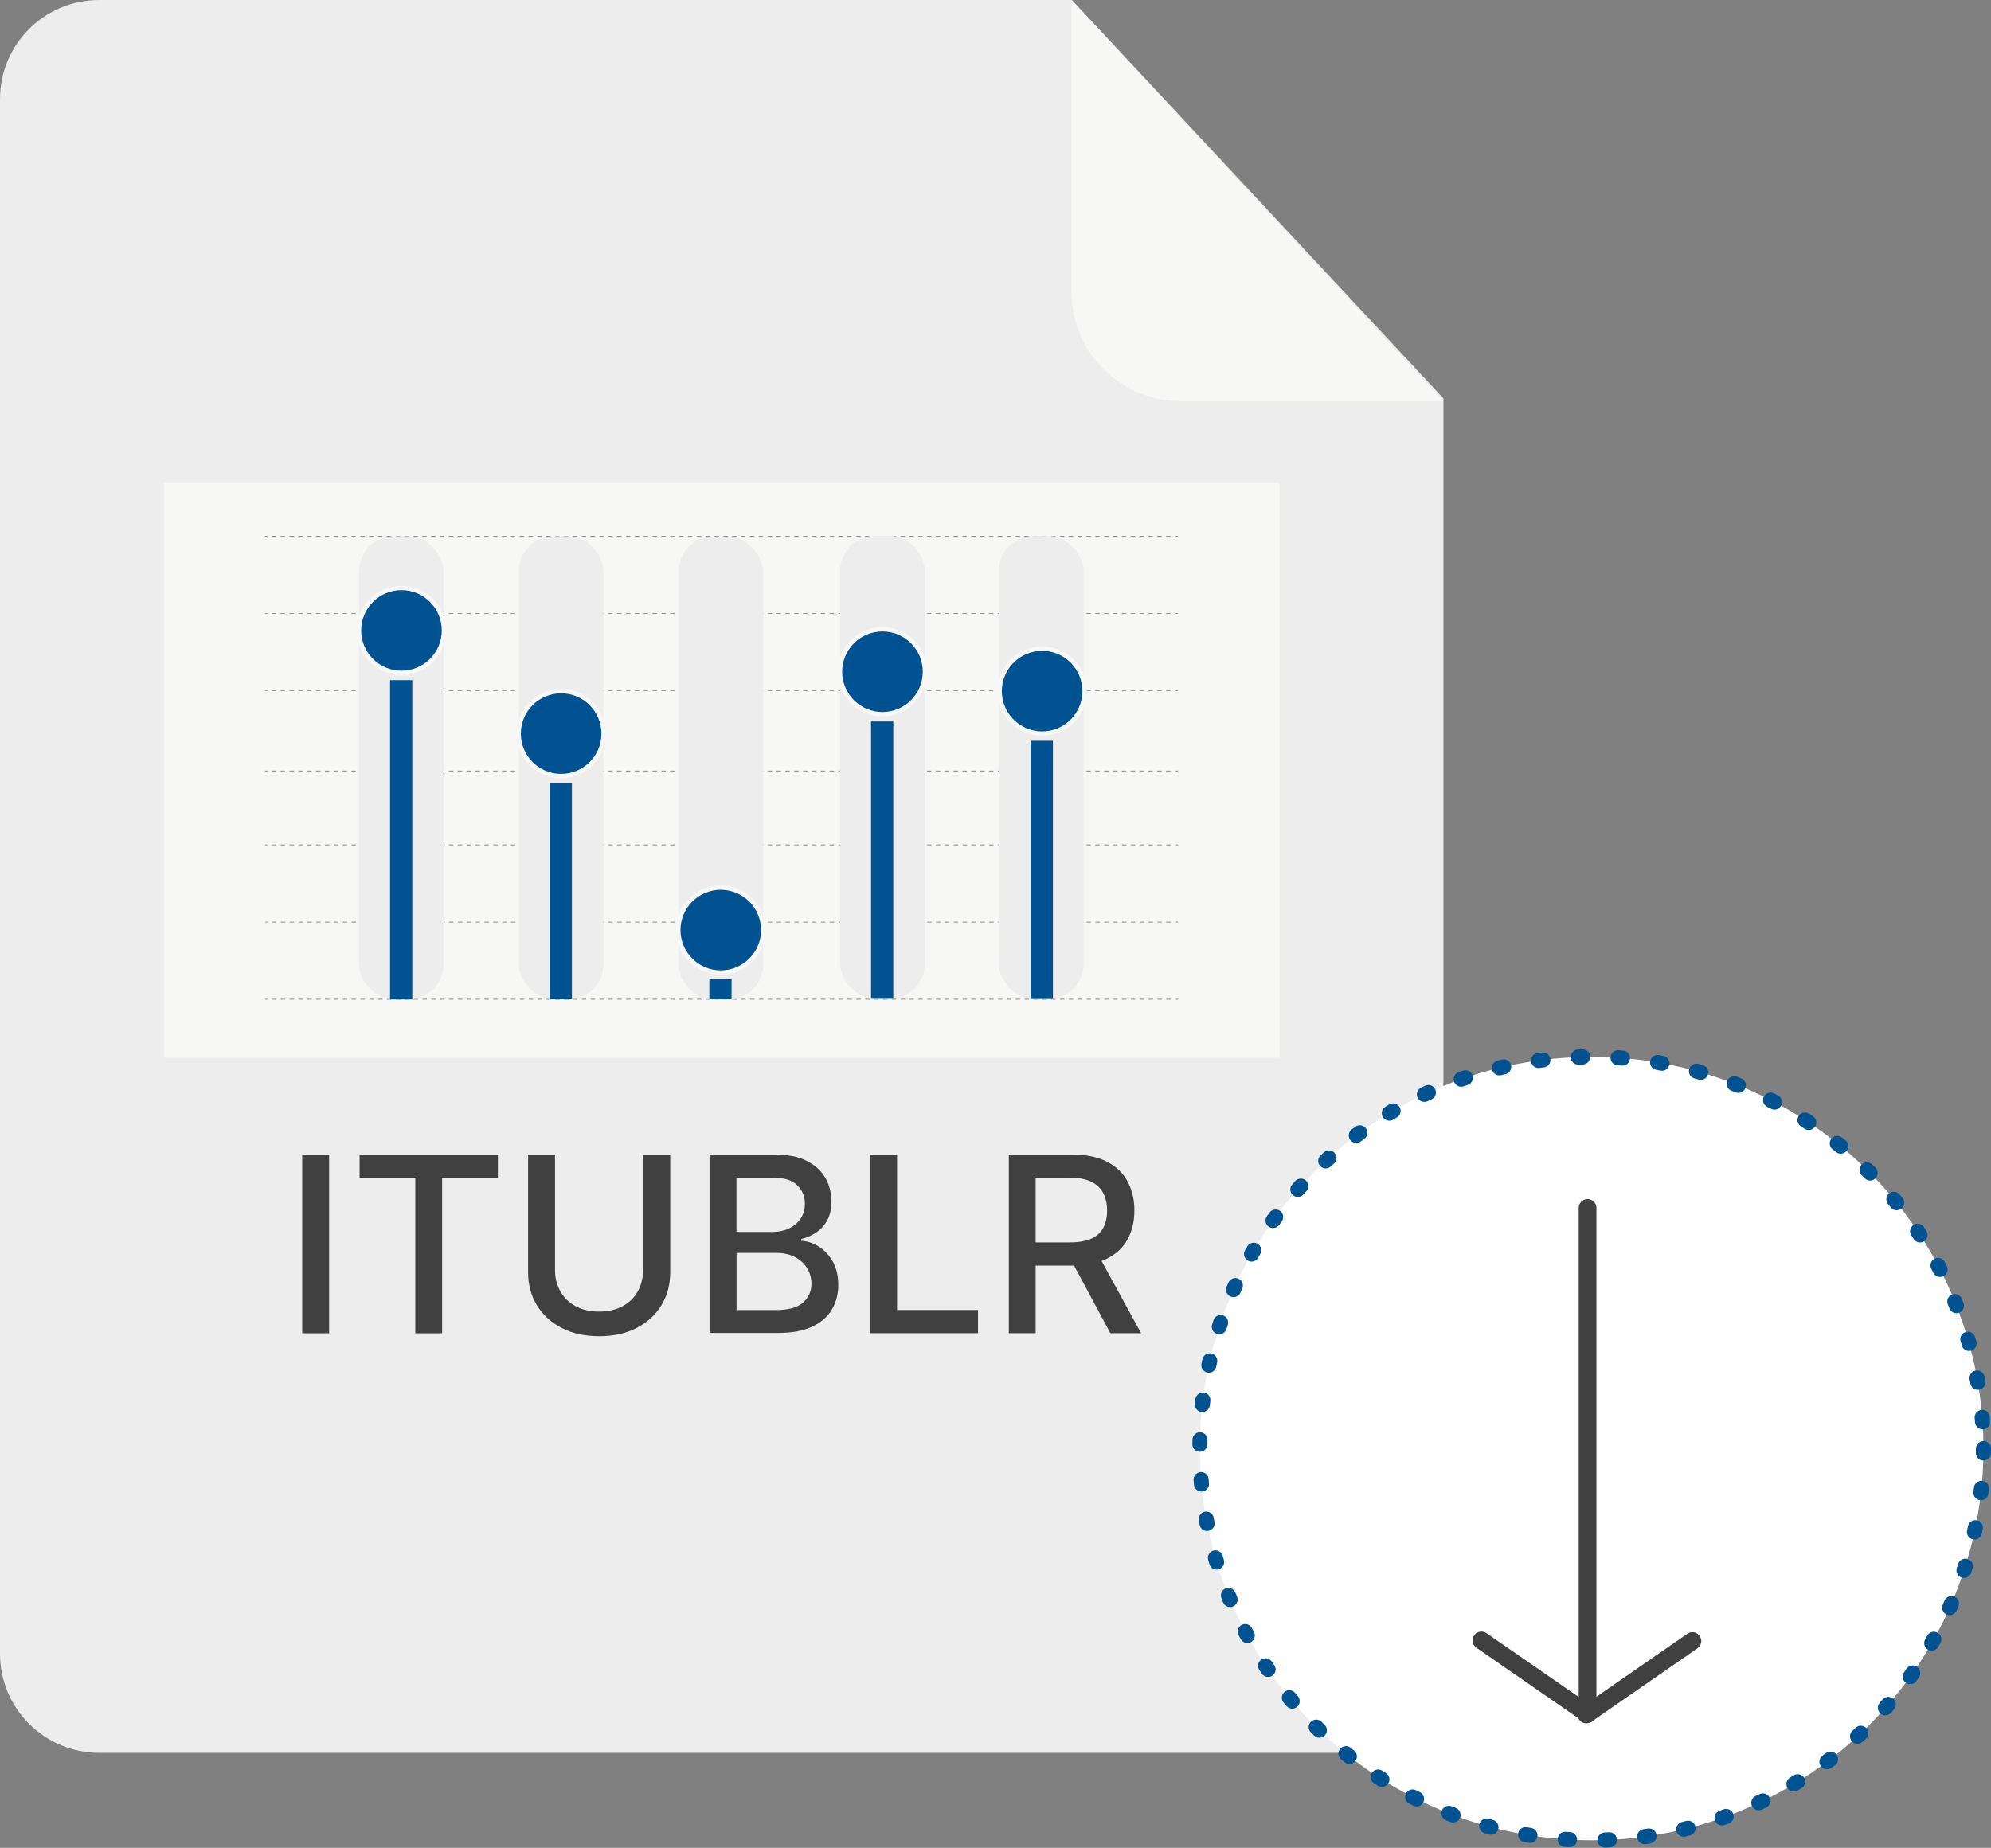 <?xml version="1.0" encoding="UTF-8"?>
<svg xmlns="http://www.w3.org/2000/svg" version="1.1" viewBox="0 0 224.85 208.73">
  <rect x="0" y="0" width="224.85" height="208.73" fill="#808080" stroke="none"/>
  <defs>
    <style>
      .cls-1 {
        stroke: #404040;
        stroke-width: 2px;
      }

      .cls-1, .cls-2 {
        stroke-linecap: round;
        stroke-linejoin: round;
      }

      .cls-1, .cls-3, .cls-4, .cls-5 {
        fill: none;
      }

      .cls-2 {
        fill: #fff;
        stroke: #005390;
        stroke-dasharray: .5 4 0 0;
        stroke-width: 1.7px;
      }

      .cls-6 {
        stroke: #f7f7f6;
        stroke-width: .5px;
      }

      .cls-6, .cls-3, .cls-4, .cls-5 {
        stroke-miterlimit: 10;
      }

      .cls-6, .cls-7 {
        fill: #005390;
      }

      .cls-8 {
        fill: #404040;
      }

      .cls-9 {
        fill: #f7f7f6;
      }

      .cls-3 {
        stroke-dasharray: .5 .5;
      }

      .cls-3, .cls-4 {
        stroke: #969696;
        stroke-width: .1px;
      }

      .cls-10 {
        fill: #ededed;
      }

      .cls-5 {
        stroke: #fff;
        stroke-width: .25px;
      }
    </style>
  </defs>
  <!-- Generator: Adobe Illustrator 28.7.1, SVG Export Plug-In . SVG Version: 1.2.0 Build 142)  -->
  <g>
    <g id="Capa_1">
      <path class="cls-10" d="M151.8,198H11.2c-6.18,0-11.2-5.01-11.2-11.2V11.2C0,5.01,5.01,0,11.2,0h109.85l41.96,45v141.8c0,6.18-5.01,11.2-11.2,11.2Z"/>
      <circle class="cls-2" cx="179.75" cy="163.63" r="44.25"/>
      <g>
        <line class="cls-1" x1="179.29" y1="193.6" x2="179.29" y2="136.45"/>
        <line class="cls-1" x1="179.29" y1="193.6" x2="167.3" y2="185.3"/>
        <line class="cls-1" x1="179.15" y1="193.67" x2="191.13" y2="185.37"/>
      </g>
    </g>
    <g id="Capa_2">
      <path class="cls-9" d="M163,45.32h-29.63c-6.83,0-12.37-5.54-12.37-12.37V0l42,45.32Z"/>
      <rect class="cls-9" x="18.5" y="54.48" width="126" height="65"/>
    </g>
    <g id="Capa_3">
      <g>
        <line class="cls-4" x1="29.94" y1="60.58" x2="30.19" y2="60.58"/>
        <line class="cls-3" x1="30.69" y1="60.58" x2="132.54" y2="60.58"/>
        <line class="cls-4" x1="132.79" y1="60.58" x2="133.04" y2="60.58"/>
      </g>
      <g>
        <line class="cls-4" x1="29.94" y1="69.3" x2="30.19" y2="69.3"/>
        <line class="cls-3" x1="30.69" y1="69.3" x2="132.54" y2="69.3"/>
        <line class="cls-4" x1="132.79" y1="69.3" x2="133.04" y2="69.3"/>
      </g>
      <g>
        <line class="cls-4" x1="29.94" y1="78.01" x2="30.19" y2="78.01"/>
        <line class="cls-3" x1="30.69" y1="78.01" x2="132.54" y2="78.01"/>
        <line class="cls-4" x1="132.79" y1="78.01" x2="133.04" y2="78.01"/>
      </g>
      <g>
        <line class="cls-4" x1="29.94" y1="87.1" x2="30.19" y2="87.1"/>
        <line class="cls-3" x1="30.69" y1="87.1" x2="132.54" y2="87.1"/>
        <line class="cls-4" x1="132.79" y1="87.1" x2="133.04" y2="87.1"/>
      </g>
      <g>
        <line class="cls-4" x1="29.95" y1="95.44" x2="30.2" y2="95.44"/>
        <line class="cls-3" x1="30.7" y1="95.44" x2="132.55" y2="95.44"/>
        <line class="cls-4" x1="132.8" y1="95.44" x2="133.05" y2="95.44"/>
      </g>
      <g>
        <line class="cls-4" x1="29.96" y1="104.16" x2="30.21" y2="104.16"/>
        <line class="cls-3" x1="30.71" y1="104.16" x2="132.56" y2="104.16"/>
        <line class="cls-4" x1="132.81" y1="104.16" x2="133.06" y2="104.16"/>
      </g>
      <g>
        <line class="cls-4" x1="29.96" y1="112.87" x2="30.21" y2="112.87"/>
        <line class="cls-3" x1="30.71" y1="112.87" x2="132.56" y2="112.87"/>
        <line class="cls-4" x1="132.81" y1="112.87" x2="133.06" y2="112.87"/>
      </g>
      <rect class="cls-10" x="40.54" y="60.58" width="9.56" height="52.3" rx="3.94" ry="3.94"/>
      <rect class="cls-10" x="58.59" y="60.57" width="9.56" height="52.3" rx="3.94" ry="3.94"/>
      <rect class="cls-10" x="76.62" y="60.62" width="9.56" height="52.3" rx="3.94" ry="3.94"/>
      <rect class="cls-10" x="94.88" y="60.52" width="9.56" height="52.3" rx="3.94" ry="3.94"/>
      <rect class="cls-10" x="112.81" y="60.54" width="9.56" height="52.3" rx="3.94" ry="3.94"/>
      <circle class="cls-6" cx="45.34" cy="71.21" r="4.8"/>
      <rect class="cls-7" x="44.05" y="76.83" width="2.51" height="36.06"/>
      <path class="cls-5" d="M82.77,113.44"/>
      <circle class="cls-6" cx="81.4" cy="105.06" r="4.8"/>
      <rect class="cls-7" x="80.11" y="110.58" width="2.51" height="2.29"/>
      <circle class="cls-6" cx="63.37" cy="82.87" r="4.8"/>
      <rect class="cls-7" x="62.08" y="88.49" width="2.51" height="24.39"/>
      <circle class="cls-6" cx="99.66" cy="75.88" r="4.8"/>
      <rect class="cls-7" x="98.37" y="81.5" width="2.51" height="31.32"/>
      <circle class="cls-6" cx="117.69" cy="78.07" r="4.8"/>
      <rect class="cls-7" x="116.4" y="83.68" width="2.51" height="29.16"/>
      <g>
        <path class="cls-8" d="M37.17,130.43v20.18h-3.04v-20.18h3.04Z"/>
        <path class="cls-8" d="M40.61,133.05v-2.62h15.62v2.62h-6.3v17.56h-3.03v-17.56h-6.29Z"/>
        <path class="cls-8" d="M72.64,130.43h3.05v13.27c0,1.41-.33,2.66-1,3.75-.66,1.09-1.6,1.94-2.8,2.56-1.2.62-2.61.93-4.23.93s-3.01-.31-4.22-.93c-1.2-.62-2.13-1.47-2.8-2.56s-1-2.34-1-3.75v-13.27h3.04v13.02c0,.91.2,1.72.61,2.43.4.71.98,1.27,1.72,1.67s1.62.61,2.64.61,1.91-.2,2.66-.61c.75-.4,1.32-.96,1.71-1.67.4-.71.6-1.52.6-2.43v-13.02Z"/>
        <path class="cls-8" d="M80.13,150.6v-20.18h7.39c1.43,0,2.62.23,3.56.7s1.64,1.1,2.11,1.9c.47.8.7,1.7.7,2.69,0,.84-.15,1.55-.46,2.12s-.72,1.03-1.24,1.38c-.51.35-1.08.6-1.7.75v.2c.67.03,1.33.25,1.96.64.64.4,1.17.96,1.59,1.69s.63,1.62.63,2.66-.24,1.96-.72,2.77c-.48.82-1.23,1.47-2.23,1.94-1,.48-2.29.71-3.85.71h-7.73ZM83.17,139.16h4.08c.68,0,1.3-.13,1.85-.39s.98-.63,1.31-1.11.49-1.04.49-1.69c0-.83-.29-1.53-.88-2.1-.58-.56-1.48-.85-2.69-.85h-4.16v6.14ZM83.17,147.99h4.39c1.46,0,2.5-.28,3.13-.85.63-.57.95-1.27.95-2.12,0-.64-.16-1.22-.48-1.75-.32-.53-.78-.96-1.37-1.27s-1.3-.47-2.11-.47h-4.5v6.46Z"/>
        <path class="cls-8" d="M98.27,150.6v-20.18h3.04v17.56h9.14v2.62h-12.19Z"/>
        <path class="cls-8" d="M113.93,150.6v-20.18h7.19c1.56,0,2.86.27,3.9.81,1.04.54,1.81,1.28,2.32,2.23.51.95.77,2.04.77,3.28s-.26,2.32-.77,3.26-1.29,1.66-2.33,2.18c-1.03.52-2.33.78-3.9.78h-5.45v-2.62h5.17c.99,0,1.79-.14,2.41-.42s1.08-.69,1.36-1.23.43-1.19.43-1.94-.15-1.42-.44-1.98c-.29-.56-.75-.99-1.37-1.29-.62-.3-1.43-.45-2.44-.45h-3.82v17.57h-3.04ZM123.89,141.5l4.98,9.1h-3.47l-4.89-9.1h3.37Z"/>
      </g>
    </g>
  </g>
</svg>